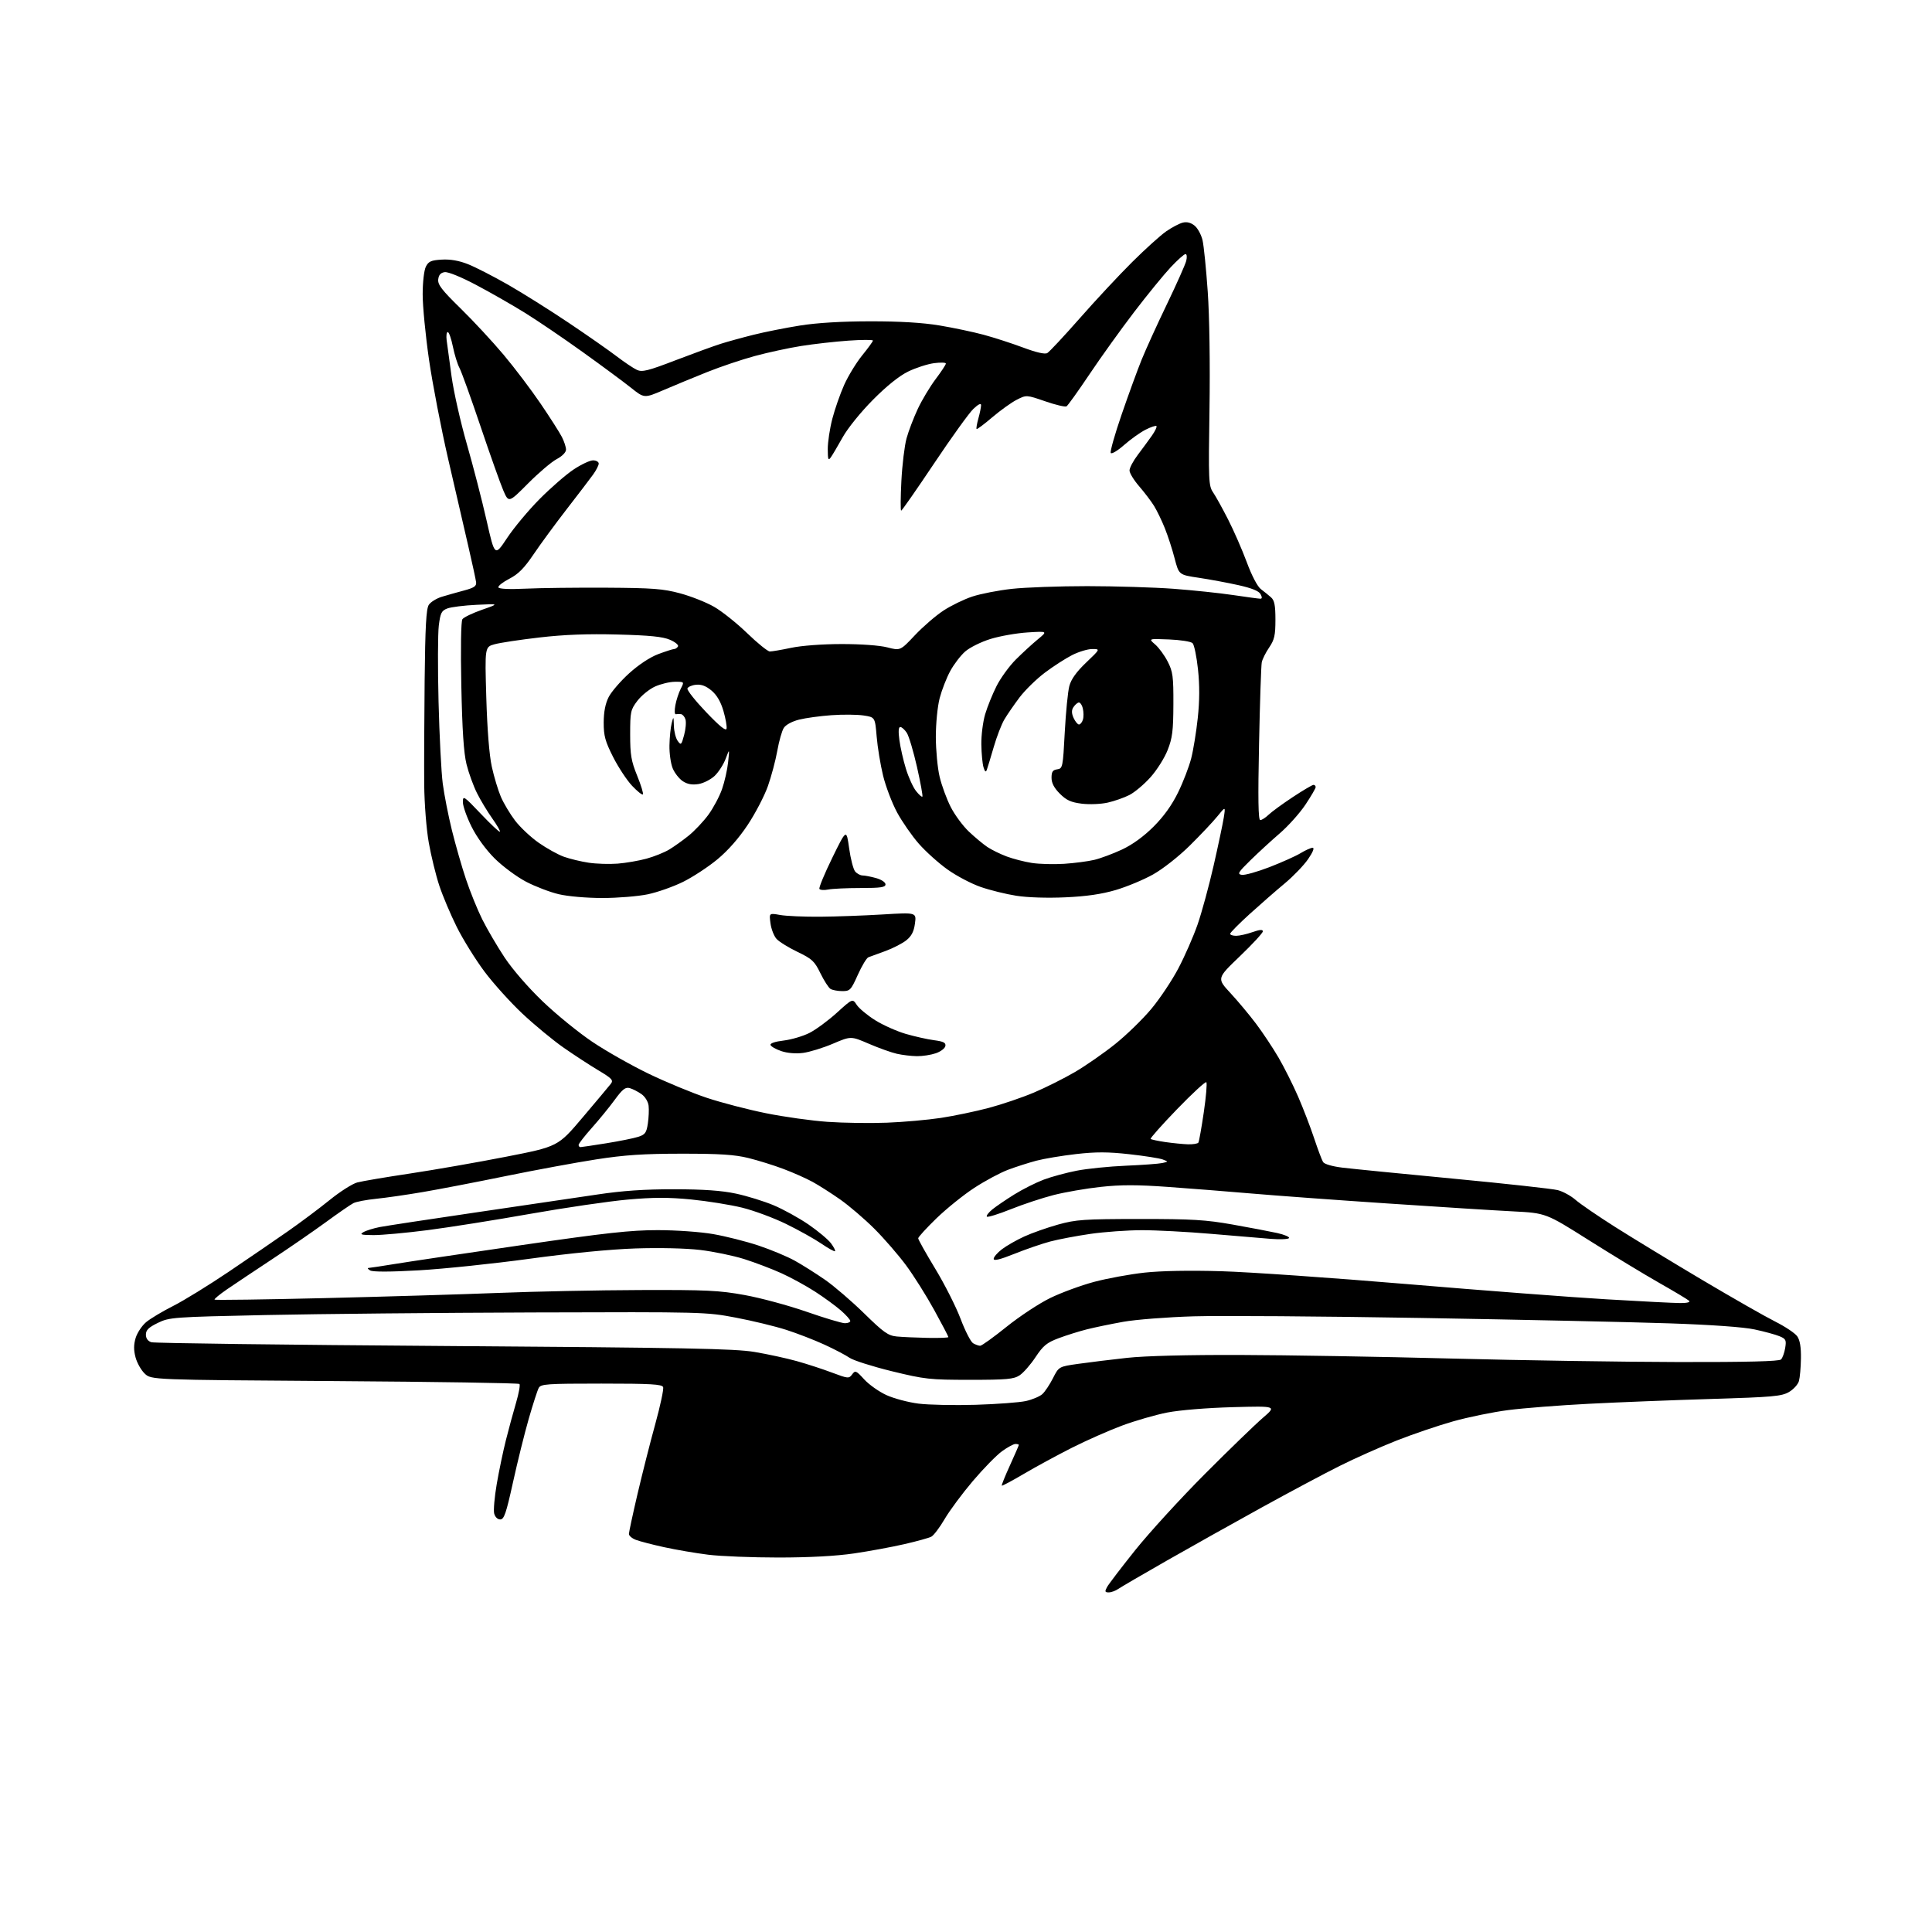 <?xml version="1.0" encoding="UTF-8" standalone="no"?>
<svg 
  version="1.1" 
  xmlns="http://www.w3.org/2000/svg" 
  xmlns:xlink="http://www.w3.org/1999/xlink" 
  xmlns:svg="http://www.w3.org/2000/svg"
  xmlns:rdf="http://www.w3.org/1999/02/22-rdf-syntax-ns#"
  xmlns:cc="http://creativecommons.org/ns#"
  xmlns:dc="http://purl.org/dc/elements/1.1/"
  viewBox="0 0 768 768"
  width="768"
  height="768"
>
<style>svg {background-color: white; }</style>"
<path stroke="none" fill="black" fill-rule="evenodd" d="M440.74,633.00C439.22,633.00 439.11,632.67 440.04,630.93C440.64,629.80 445.71,623.16 451.29,616.18C456.88,609.21 469.33,595.59 478.97,585.92C488.61,576.25 498.98,566.22 502.00,563.62C507.50,558.89 507.50,558.89 490.00,559.37C479.80,559.65 468.96,560.54 464.00,561.50C459.32,562.42 451.23,564.76 446.00,566.71C440.77,568.66 431.77,572.64 426.00,575.56C420.23,578.48 411.68,583.12 407.02,585.87C402.35,588.62 398.40,590.73 398.23,590.57C398.07,590.40 399.52,586.77 401.47,582.51C403.41,578.24 405.00,574.58 405.00,574.38C405.00,574.17 404.39,574.00 403.65,574.00C402.91,574.00 400.51,575.30 398.31,576.89C396.12,578.48 390.90,583.81 386.71,588.75C382.53,593.68 377.48,600.48 375.51,603.85C373.54,607.22 371.15,610.37 370.21,610.86C369.27,611.35 364.45,612.69 359.50,613.82C354.55,614.96 345.55,616.62 339.50,617.51C332.38,618.56 321.79,619.13 309.50,619.14C299.05,619.14 286.45,618.64 281.50,618.02C276.55,617.40 268.68,616.06 264.00,615.03C259.32,614.01 254.26,612.69 252.75,612.11C251.24,611.53 250.00,610.48 250.00,609.77C250.01,609.07 251.54,601.94 253.41,593.93C255.29,585.92 258.46,573.38 260.48,566.08C262.49,558.78 263.90,552.17 263.60,551.40C263.16,550.25 258.72,550.00 239.07,550.00C217.24,550.00 214.99,550.16 214.14,551.75C213.62,552.71 211.84,558.23 210.18,564.00C208.52,569.77 205.70,581.14 203.92,589.25C201.19,601.64 200.38,604.00 198.85,604.00C197.78,604.00 196.80,603.03 196.44,601.63C196.12,600.33 196.58,595.04 197.47,589.88C198.36,584.72 199.99,576.90 201.10,572.50C202.21,568.10 204.02,561.42 205.13,557.65C206.24,553.89 206.85,550.51 206.49,550.15C206.13,549.79 173.06,549.27 133.00,549.00C60.16,548.50 60.16,548.50 57.57,546.07C56.14,544.73 54.49,541.82 53.89,539.60C53.11,536.69 53.12,534.56 53.92,531.86C54.54,529.82 56.40,527.00 58.07,525.59C59.74,524.19 64.57,521.29 68.80,519.16C73.04,517.02 83.03,510.87 91.00,505.49C98.97,500.11 109.55,492.87 114.50,489.41C119.45,485.95 126.88,480.40 131.00,477.06C135.12,473.72 140.07,470.57 142.00,470.05C143.93,469.53 153.38,467.93 163.00,466.49C172.62,465.04 189.80,462.05 201.16,459.82C221.81,455.78 221.81,455.78 231.66,444.14C237.08,437.74 242.09,431.76 242.80,430.85C243.92,429.40 243.31,428.73 237.79,425.43C234.33,423.36 228.12,419.31 224.00,416.43C219.88,413.56 212.56,407.52 207.75,403.02C202.94,398.51 196.10,390.93 192.54,386.16C188.99,381.40 184.05,373.45 181.58,368.50C179.11,363.55 175.97,356.12 174.61,352.00C173.25,347.88 171.38,340.23 170.45,335.00C169.50,329.65 168.71,319.60 168.63,312.00C168.56,304.57 168.64,285.90 168.80,270.50C169.03,249.15 169.42,242.01 170.45,240.44C171.19,239.31 173.53,237.86 175.65,237.22C177.77,236.58 181.75,235.45 184.50,234.72C188.49,233.65 189.45,232.99 189.26,231.44C189.13,230.37 187.72,223.88 186.13,217.00C184.54,210.12 180.95,194.60 178.16,182.50C175.37,170.40 171.94,152.62 170.54,143.00C169.15,133.38 168.01,121.67 168.02,117.00C168.02,112.18 168.57,107.42 169.29,106.00C170.35,103.90 171.37,103.45 175.62,103.20C179.01,103.00 182.46,103.60 186.02,105.01C188.96,106.17 196.12,109.84 201.93,113.16C207.74,116.49 218.57,123.29 226.00,128.28C233.43,133.26 242.03,139.27 245.13,141.64C248.23,144.00 251.86,146.44 253.21,147.05C255.28,147.99 257.59,147.42 268.57,143.20C275.68,140.48 283.75,137.54 286.50,136.67C289.25,135.80 295.12,134.18 299.54,133.08C303.96,131.97 312.28,130.32 318.04,129.40C324.84,128.32 334.62,127.74 346.00,127.73C357.74,127.72 366.79,128.26 373.50,129.38C379.00,130.30 386.88,131.96 391.00,133.07C395.12,134.18 402.17,136.46 406.66,138.14C411.93,140.11 415.35,140.90 416.31,140.35C417.13,139.88 422.95,133.65 429.24,126.50C435.52,119.35 444.91,109.29 450.08,104.15C455.26,99.00 461.34,93.51 463.60,91.95C465.85,90.39 468.80,88.84 470.16,88.50C471.79,88.09 473.38,88.49 474.86,89.69C476.09,90.68 477.52,93.30 478.03,95.50C478.54,97.70 479.47,106.92 480.10,116.00C480.78,125.71 481.06,144.94 480.79,162.72C480.35,191.15 480.44,193.11 482.22,195.72C483.26,197.25 485.95,202.10 488.19,206.50C490.44,210.90 493.78,218.55 495.62,223.50C497.61,228.88 499.87,233.18 501.23,234.20C502.48,235.13 504.29,236.60 505.25,237.45C506.62,238.66 507.00,240.61 507.00,246.36C507.00,252.55 506.61,254.30 504.51,257.39C503.14,259.40 501.82,262.05 501.57,263.28C501.32,264.50 500.83,279.11 500.49,295.75C500.04,317.61 500.17,326.00 500.97,326.00C501.58,326.00 503.08,325.04 504.29,323.87C505.51,322.70 509.82,319.55 513.88,316.87C517.94,314.19 521.65,312.00 522.13,312.00C522.61,312.00 523.00,312.40 523.00,312.89C523.00,313.37 521.16,316.53 518.91,319.90C516.66,323.26 512.08,328.38 508.73,331.26C505.39,334.14 500.14,338.96 497.07,341.97C492.16,346.78 491.75,347.47 493.64,347.77C494.82,347.96 499.78,346.57 504.65,344.69C509.53,342.80 515.09,340.31 517.01,339.14C518.93,337.97 521.08,337.01 521.80,337.00C522.59,337.00 521.90,338.74 519.99,341.51C518.29,343.99 514.10,348.34 510.70,351.17C507.29,354.00 501.01,359.49 496.75,363.35C492.49,367.22 489.00,370.75 489.00,371.19C489.00,371.64 490.07,372.00 491.37,372.00C492.68,372.00 495.61,371.34 497.87,370.54C500.79,369.52 502.00,369.42 502.00,370.23C502.00,370.86 497.88,375.32 492.85,380.14C483.70,388.91 483.70,388.91 489.13,394.77C492.11,397.99 496.71,403.50 499.34,407.00C501.97,410.50 505.97,416.52 508.23,420.39C510.48,424.25 514.00,431.26 516.04,435.96C518.08,440.66 520.94,448.11 522.40,452.51C523.86,456.90 525.46,461.14 525.94,461.92C526.47,462.76 529.61,463.67 533.66,464.16C537.42,464.62 557.38,466.60 578.00,468.56C598.62,470.52 617.19,472.57 619.26,473.10C621.33,473.64 624.50,475.38 626.30,476.96C628.10,478.54 635.18,483.39 642.04,487.74C648.89,492.08 664.40,501.51 676.50,508.70C688.60,515.88 701.73,523.37 705.68,525.35C709.62,527.33 713.56,529.96 714.43,531.20C715.50,532.73 715.97,535.52 715.90,539.97C715.85,543.56 715.49,547.61 715.11,548.97C714.74,550.32 712.95,552.30 711.14,553.35C708.22,555.05 704.73,555.37 680.18,556.11C664.95,556.57 643.05,557.43 631.50,558.03C619.95,558.62 605.54,559.75 599.48,560.54C593.42,561.32 583.59,563.34 577.64,565.01C571.68,566.68 561.57,570.12 555.16,572.65C548.75,575.18 538.55,579.72 532.50,582.75C526.45,585.77 512.50,593.21 501.50,599.27C490.50,605.33 473.62,614.79 464.00,620.27C454.38,625.76 445.61,630.87 444.53,631.62C443.44,632.38 441.74,633.00 440.74,633.00zM387.85,558.43C396.29,558.17 405.28,557.50 407.83,556.93C410.38,556.35 413.31,555.12 414.34,554.19C415.37,553.26 417.27,550.42 418.56,547.87C420.91,543.24 420.91,543.24 428.71,542.14C432.99,541.53 441.68,540.47 448.00,539.77C455.18,538.99 472.10,538.55 493.00,538.62C511.43,538.67 549.23,539.31 577.00,540.04C604.77,540.77 645.36,541.39 667.20,541.43C694.51,541.48 707.23,541.16 707.98,540.41C708.58,539.82 709.33,537.75 709.64,535.83C710.15,532.69 709.92,532.21 707.35,531.16C705.78,530.51 701.35,529.30 697.50,528.48C693.13,527.53 680.36,526.62 663.50,526.05C648.65,525.54 604.33,524.58 565.00,523.91C525.67,523.24 484.95,522.95 474.50,523.26C464.05,523.57 451.45,524.55 446.50,525.44C441.55,526.33 435.02,527.68 432.00,528.45C428.98,529.21 423.97,530.78 420.87,531.94C416.11,533.73 414.70,534.88 411.63,539.50C409.65,542.49 406.80,545.74 405.30,546.72C402.97,548.25 400.20,548.50 385.54,548.50C369.53,548.50 367.66,548.29 354.50,545.08C346.80,543.19 339.27,540.80 337.76,539.77C336.26,538.73 331.76,536.37 327.76,534.53C323.77,532.69 316.90,530.03 312.50,528.62C308.10,527.21 299.10,525.03 292.50,523.78C280.66,521.53 279.60,521.50 212.00,521.72C174.32,521.84 126.40,522.31 105.50,522.75C68.71,523.54 67.35,523.64 62.75,525.87C59.09,527.65 58.00,528.72 58.00,530.52C58.00,532.05 58.76,533.11 60.18,533.56C61.37,533.94 113.69,534.61 176.43,535.05C272.78,535.73 291.96,536.10 299.93,537.42C305.11,538.29 312.68,539.93 316.75,541.07C320.83,542.21 327.14,544.27 330.79,545.65C337.13,548.03 337.48,548.06 338.74,546.34C339.97,544.66 340.30,544.79 343.53,548.32C345.44,550.41 349.42,553.22 352.37,554.57C355.32,555.92 361.06,557.45 365.12,557.96C369.18,558.47 379.41,558.68 387.85,558.43zM389.61,534.97C390.22,534.99 394.95,531.59 400.11,527.43C405.28,523.27 413.10,518.11 417.50,515.97C421.90,513.83 429.75,510.95 434.94,509.56C440.13,508.18 449.13,506.53 454.94,505.89C461.54,505.17 473.00,504.96 485.50,505.33C496.50,505.65 529.80,507.96 559.50,510.46C589.20,512.96 624.75,515.68 638.50,516.49C652.25,517.31 665.50,517.98 667.95,517.99C670.65,518.00 672.03,517.64 671.45,517.09C670.93,516.59 665.55,513.36 659.50,509.93C653.45,506.49 640.85,498.84 631.50,492.94C614.50,482.21 614.50,482.21 601.50,481.54C594.35,481.18 571.85,479.76 551.50,478.39C531.15,477.03 506.85,475.25 497.50,474.44C488.15,473.64 473.22,472.45 464.32,471.82C452.06,470.94 445.57,470.93 437.55,471.81C431.73,472.44 423.32,473.90 418.86,475.04C414.40,476.18 406.73,478.71 401.83,480.68C396.92,482.64 392.64,483.97 392.30,483.64C391.97,483.30 392.94,482.01 394.47,480.76C396.00,479.52 399.97,476.82 403.29,474.76C406.61,472.70 411.84,470.08 414.91,468.92C417.99,467.77 423.88,466.17 428.00,465.37C432.12,464.56 440.90,463.67 447.50,463.39C454.10,463.11 460.62,462.63 462.00,462.33C464.50,461.78 464.50,461.78 462.21,460.91C460.96,460.43 454.99,459.49 448.95,458.82C440.47,457.87 435.66,457.86 427.74,458.76C422.11,459.41 415.02,460.59 411.99,461.39C408.95,462.19 403.91,463.81 400.78,464.98C397.65,466.15 391.58,469.40 387.29,472.20C383.01,474.99 376.24,480.45 372.25,484.31C368.26,488.18 365.00,491.75 365.00,492.25C365.00,492.75 368.05,498.19 371.78,504.35C375.51,510.50 380.04,519.46 381.85,524.26C383.66,529.06 385.90,533.42 386.82,533.96C387.74,534.50 389.00,534.95 389.61,534.97zM368.75,531.83C373.29,531.92 377.00,531.78 377.00,531.51C377.00,531.24 374.47,526.40 371.37,520.76C368.27,515.12 363.24,507.12 360.19,503.00C357.14,498.88 351.46,492.32 347.57,488.44C343.68,484.56 337.57,479.33 334.00,476.82C330.43,474.32 325.48,471.16 323.00,469.81C320.52,468.45 315.35,466.15 311.50,464.70C307.65,463.24 301.35,461.28 297.50,460.33C292.07,458.99 286.13,458.60 271.00,458.61C255.82,458.62 248.30,459.12 237.04,460.87C229.09,462.10 212.89,465.09 201.04,467.51C189.19,469.94 174.32,472.80 168.00,473.87C161.68,474.95 153.35,476.15 149.50,476.54C145.65,476.93 141.60,477.70 140.50,478.26C139.40,478.82 134.46,482.22 129.53,485.83C124.60,489.43 114.92,496.10 108.03,500.65C101.14,505.20 93.11,510.56 90.19,512.56C87.27,514.57 85.06,516.40 85.30,516.63C85.53,516.86 105.02,516.59 128.61,516.03C152.20,515.47 183.43,514.53 198.00,513.96C212.57,513.38 238.00,512.86 254.50,512.81C280.86,512.72 285.90,512.96 296.01,514.80C302.33,515.94 313.41,518.93 320.62,521.44C327.82,523.95 334.68,526.00 335.86,526.00C337.04,526.00 338.00,525.60 338.00,525.10C338.00,524.61 336.33,522.74 334.28,520.94C332.23,519.15 327.62,515.78 324.03,513.46C320.44,511.14 314.40,507.83 310.61,506.12C306.82,504.40 300.17,501.88 295.83,500.50C291.48,499.13 283.58,497.50 278.27,496.87C272.58,496.20 262.00,495.96 252.55,496.28C242.64,496.61 226.52,498.18 210.42,500.39C196.07,502.35 176.34,504.41 166.56,504.97C155.16,505.62 148.21,505.64 147.15,505.02C146.24,504.49 145.95,504.05 146.50,504.03C147.05,504.01 151.78,503.29 157.00,502.44C162.22,501.58 184.92,498.21 207.43,494.94C240.97,490.07 250.71,489.00 261.43,489.00C268.75,489.00 278.46,489.69 283.50,490.57C288.45,491.43 296.55,493.47 301.50,495.12C306.45,496.77 312.98,499.49 316.00,501.18C319.02,502.86 324.43,506.28 328.00,508.76C331.57,511.24 338.55,517.24 343.50,522.08C351.30,529.72 353.03,530.94 356.50,531.28C358.70,531.49 364.21,531.74 368.75,531.83zM403.25,498.41C397.48,500.72 395.00,501.32 395.00,500.41C395.00,499.69 396.48,497.97 398.29,496.59C400.10,495.21 404.08,492.94 407.13,491.54C410.18,490.14 416.24,488.01 420.59,486.79C427.75,484.80 430.82,484.59 453.00,484.57C473.96,484.56 479.30,484.88 490.00,486.78C496.88,488.00 504.85,489.52 507.72,490.15C510.58,490.79 512.69,491.69 512.41,492.15C512.12,492.62 508.87,492.76 505.19,492.47C501.51,492.18 490.79,491.28 481.37,490.47C471.95,489.66 459.58,489.01 453.87,489.02C448.17,489.03 439.00,489.69 433.50,490.48C428.00,491.28 420.80,492.64 417.50,493.51C414.20,494.39 407.79,496.59 403.25,498.41zM331.93,497.37C331.69,497.59 329.25,496.24 326.50,494.36C323.75,492.49 317.45,488.97 312.50,486.55C307.55,484.13 299.68,481.21 295.00,480.06C290.32,478.91 281.21,477.45 274.74,476.81C265.77,475.93 259.79,475.94 249.54,476.85C242.14,477.51 224.71,480.06 210.79,482.52C196.88,484.99 178.53,487.90 170.00,489.00C161.47,490.10 151.80,490.98 148.50,490.97C143.52,490.94 142.83,490.75 144.46,489.80C145.54,489.17 148.47,488.26 150.96,487.77C153.46,487.29 170.80,484.65 189.50,481.91C208.20,479.18 229.80,475.99 237.50,474.83C247.50,473.33 256.22,472.73 268.00,472.75C279.66,472.76 286.85,473.27 292.50,474.47C296.90,475.40 303.65,477.49 307.50,479.10C311.35,480.71 317.60,484.16 321.40,486.76C325.19,489.37 329.21,492.73 330.33,494.23C331.45,495.74 332.17,497.15 331.93,497.37zM230.75,456.00C231.16,455.99 235.78,455.31 241.00,454.47C246.22,453.63 251.94,452.48 253.70,451.91C256.46,451.02 256.98,450.30 257.53,446.63C257.88,444.29 258.02,441.10 257.83,439.54C257.64,437.92 256.43,435.94 255.00,434.93C253.62,433.96 251.54,432.89 250.36,432.55C248.62,432.05 247.50,432.92 244.36,437.20C242.24,440.10 238.14,445.12 235.25,448.36C232.36,451.60 230.00,454.65 230.00,455.13C230.00,455.61 230.34,456.00 230.75,456.00zM472.19,454.88C474.22,454.94 476.10,454.64 476.38,454.20C476.65,453.76 477.62,448.32 478.53,442.12C479.44,435.92 479.89,430.56 479.53,430.20C479.18,429.84 473.95,434.66 467.91,440.91C461.87,447.16 457.15,452.48 457.40,452.74C457.66,452.99 460.26,453.55 463.18,453.98C466.11,454.40 470.16,454.81 472.19,454.88zM352.50,446.29C359.10,446.04 368.77,445.18 374.00,444.39C379.23,443.59 387.77,441.81 392.98,440.43C398.19,439.05 406.29,436.30 410.98,434.32C415.67,432.34 423.04,428.64 427.37,426.11C431.69,423.57 438.88,418.57 443.33,415.00C447.79,411.43 454.21,405.18 457.61,401.12C461.01,397.06 465.87,389.78 468.42,384.94C470.97,380.10 474.41,372.24 476.07,367.47C477.72,362.71 480.58,352.21 482.42,344.15C484.26,336.09 486.08,327.48 486.47,325.00C487.18,320.50 487.18,320.50 483.93,324.50C482.15,326.70 477.20,331.94 472.95,336.14C468.55,340.48 462.24,345.44 458.36,347.61C454.60,349.72 447.92,352.50 443.51,353.80C437.94,355.44 431.85,356.33 423.50,356.70C416.38,357.03 408.46,356.78 404.02,356.08C399.91,355.44 393.51,353.86 389.81,352.57C386.10,351.28 380.17,348.16 376.64,345.63C373.10,343.11 367.97,338.50 365.24,335.38C362.50,332.26 358.62,326.66 356.60,322.94C354.59,319.21 352.09,312.63 351.04,308.33C349.99,304.02 348.84,297.03 348.49,292.80C347.84,285.10 347.84,285.10 343.26,284.41C340.74,284.03 335.01,283.98 330.53,284.30C326.05,284.62 320.24,285.41 317.62,286.07C314.80,286.79 312.33,288.13 311.55,289.39C310.82,290.55 309.66,294.65 308.98,298.50C308.29,302.35 306.61,308.65 305.25,312.50C303.89,316.35 300.31,323.24 297.28,327.82C293.75,333.16 289.41,338.10 285.14,341.63C281.49,344.65 275.35,348.67 271.50,350.57C267.65,352.47 261.35,354.69 257.50,355.50C253.65,356.30 245.55,356.97 239.50,356.97C233.18,356.97 225.78,356.33 222.10,355.46C218.58,354.63 212.71,352.38 209.05,350.46C205.39,348.53 199.82,344.40 196.66,341.27C193.19,337.82 189.57,332.86 187.47,328.66C185.56,324.85 184.00,320.44 184.00,318.86C184.00,316.14 184.36,316.37 191.15,323.52C195.08,327.66 198.48,330.85 198.72,330.62C198.95,330.39 197.58,328.01 195.69,325.35C193.79,322.68 191.05,318.15 189.61,315.27C188.17,312.39 186.29,307.22 185.44,303.77C184.34,299.32 183.74,290.22 183.38,272.50C183.08,257.68 183.25,246.95 183.81,246.15C184.32,245.40 187.84,243.71 191.62,242.39C198.50,239.99 198.50,239.99 189.50,240.42C184.55,240.65 179.30,241.31 177.83,241.87C175.50,242.76 175.06,243.64 174.43,248.68C174.04,251.86 173.99,265.50 174.33,278.98C174.67,292.47 175.42,307.10 176.00,311.50C176.58,315.90 178.21,324.23 179.63,330.00C181.06,335.77 183.57,344.55 185.23,349.50C186.88,354.45 189.80,361.65 191.72,365.50C193.65,369.35 197.62,376.14 200.56,380.58C203.68,385.30 209.99,392.58 215.73,398.08C221.13,403.26 230.04,410.51 235.53,414.19C241.01,417.87 251.12,423.59 258.00,426.90C264.88,430.21 275.23,434.49 281.00,436.41C286.77,438.33 297.34,441.08 304.49,442.52C311.63,443.97 322.66,445.51 328.99,445.95C335.32,446.39 345.90,446.55 352.50,446.29zM364.50,419.84C362.30,419.82 358.70,419.39 356.50,418.89C354.30,418.39 349.30,416.60 345.38,414.91C338.26,411.84 338.26,411.84 331.10,414.89C327.15,416.57 321.81,418.21 319.22,418.55C316.34,418.92 312.97,418.64 310.58,417.83C308.42,417.10 306.49,416.00 306.29,415.39C306.07,414.72 308.12,414.03 311.53,413.63C314.61,413.26 319.24,411.89 321.82,410.58C324.39,409.26 329.29,405.65 332.70,402.55C338.90,396.92 338.90,396.92 340.56,399.45C341.47,400.84 344.76,403.58 347.86,405.53C350.96,407.48 356.43,409.92 360.00,410.97C363.57,412.01 368.66,413.15 371.31,413.50C375.09,414.00 376.05,414.50 375.80,415.82C375.62,416.74 373.91,418.04 371.99,418.69C370.07,419.35 366.70,419.87 364.50,419.84zM334.79,393.98C332.98,393.98 330.87,393.57 330.11,393.09C329.35,392.60 327.55,389.80 326.11,386.85C323.78,382.07 322.81,381.17 317.00,378.38C313.43,376.66 309.67,374.34 308.67,373.21C307.66,372.08 306.58,369.31 306.28,367.04C305.73,362.93 305.73,362.93 310.11,363.72C312.53,364.15 319.68,364.46 326.00,364.41C332.32,364.36 343.53,363.96 350.90,363.51C364.30,362.70 364.30,362.70 363.71,367.09C363.29,370.28 362.35,372.11 360.31,373.75C358.77,375.00 355.02,376.93 352.00,378.04C348.98,379.16 345.92,380.27 345.22,380.52C344.51,380.76 342.62,383.90 341.01,387.48C338.26,393.60 337.88,394.00 334.79,393.98zM329.25,353.60C327.59,353.93 326.01,353.82 325.73,353.35C325.45,352.88 327.75,347.32 330.84,341.00C336.47,329.50 336.47,329.50 337.54,337.16C338.12,341.37 339.20,345.53 339.92,346.41C340.65,347.28 341.98,348.00 342.87,348.01C343.77,348.01 346.19,348.48 348.25,349.05C350.38,349.65 352.00,350.72 352.00,351.55C352.00,352.72 350.09,353.00 342.12,353.00C336.69,353.00 330.90,353.27 329.25,353.60zM245.50,343.31C248.80,343.05 253.97,342.16 257.00,341.33C260.02,340.50 264.07,338.88 266.00,337.72C267.93,336.56 271.42,334.07 273.76,332.18C276.10,330.29 279.62,326.56 281.58,323.90C283.53,321.23 285.98,316.65 287.01,313.72C288.04,310.79 289.13,305.94 289.44,302.95C290.01,297.50 290.01,297.50 288.47,301.59C287.63,303.84 285.67,306.90 284.13,308.38C282.58,309.86 279.68,311.34 277.68,311.67C275.13,312.08 273.26,311.74 271.44,310.55C270.00,309.61 268.20,307.32 267.42,305.45C266.64,303.59 266.05,299.46 266.12,296.28C266.18,293.10 266.58,289.15 267.00,287.50C267.73,284.62 267.77,284.67 267.88,288.56C267.95,290.79 268.63,293.48 269.40,294.53C270.71,296.32 270.88,296.17 271.95,292.18C272.59,289.82 272.82,287.02 272.48,285.95C272.14,284.88 271.33,283.95 270.68,283.88C270.03,283.82 269.11,283.83 268.63,283.92C268.15,284.01 268.08,282.39 268.47,280.32C268.85,278.26 269.82,275.32 270.61,273.78C272.05,271.00 272.05,271.00 268.28,271.02C266.20,271.03 262.65,271.89 260.38,272.91C258.12,273.94 254.97,276.49 253.38,278.57C250.67,282.13 250.50,282.91 250.50,291.93C250.50,300.10 250.91,302.50 253.29,308.37C254.83,312.15 255.85,315.49 255.55,315.79C255.25,316.09 253.32,314.54 251.25,312.35C249.19,310.16 245.81,305.03 243.73,300.94C240.56,294.66 239.97,292.52 239.98,287.21C240.00,282.96 240.64,279.67 241.96,277.08C243.04,274.97 246.71,270.72 250.11,267.64C253.90,264.21 258.41,261.24 261.69,260.01C264.65,258.91 267.48,258.00 267.98,258.00C268.48,258.00 269.17,257.54 269.51,256.98C269.86,256.42 268.42,255.22 266.32,254.32C263.46,253.09 258.25,252.56 245.50,252.23C233.62,251.91 224.29,252.27 214.50,253.40C206.80,254.29 198.75,255.50 196.61,256.10C192.72,257.17 192.72,257.17 193.31,277.34C193.68,289.95 194.50,300.23 195.50,304.78C196.38,308.78 198.00,314.16 199.10,316.74C200.21,319.32 202.76,323.58 204.76,326.21C206.77,328.84 210.99,332.81 214.15,335.02C217.31,337.24 221.83,339.74 224.19,340.58C226.56,341.42 230.97,342.49 234.00,342.94C237.03,343.40 242.20,343.56 245.50,343.31zM423.00,343.38C427.12,343.11 432.52,342.40 435.00,341.81C437.48,341.22 442.43,339.38 446.00,337.71C450.21,335.74 454.64,332.52 458.58,328.58C462.64,324.52 465.87,320.01 468.31,315.00C470.33,310.88 472.66,304.80 473.51,301.50C474.36,298.20 475.54,290.97 476.13,285.42C476.87,278.53 476.90,272.42 476.22,266.09C475.68,261.00 474.71,256.31 474.07,255.67C473.43,255.03 469.22,254.37 464.71,254.19C456.50,253.86 456.50,253.86 459.19,256.18C460.67,257.46 462.92,260.52 464.18,263.00C466.23,267.00 466.48,268.88 466.44,280.00C466.40,290.55 466.04,293.39 464.14,298.20C462.91,301.34 459.83,306.20 457.31,309.00C454.79,311.81 451.03,314.97 448.95,316.03C446.87,317.09 443.00,318.45 440.34,319.05C437.64,319.66 433.09,319.85 430.05,319.48C425.72,318.94 423.93,318.13 421.30,315.50C419.02,313.22 418.00,311.27 418.00,309.17C418.00,306.79 418.48,306.07 420.25,305.82C422.42,305.51 422.53,305.01 423.26,291.07C423.68,283.14 424.50,274.86 425.08,272.69C425.82,269.96 427.90,267.06 431.78,263.36C437.40,258.00 437.40,258.00 434.17,258.00C432.39,258.00 428.80,259.08 426.20,260.40C423.60,261.72 418.72,264.86 415.37,267.38C412.01,269.90 407.48,274.34 405.29,277.23C403.11,280.13 400.39,284.07 399.25,286.00C398.11,287.93 396.20,292.88 395.01,297.00C393.81,301.12 392.58,305.18 392.28,306.00C391.88,307.08 391.51,306.81 390.96,305.00C390.54,303.62 390.15,299.54 390.10,295.93C390.04,292.32 390.73,286.92 391.61,283.93C392.50,280.94 394.54,275.90 396.15,272.71C397.75,269.53 401.19,264.80 403.78,262.20C406.38,259.61 410.30,256.00 412.50,254.19C416.50,250.90 416.50,250.90 408.50,251.40C404.10,251.68 397.45,252.85 393.73,254.00C390.01,255.15 385.49,257.39 383.68,258.98C381.87,260.56 379.19,264.06 377.73,266.76C376.26,269.45 374.38,274.30 373.53,277.53C372.67,280.86 372.01,287.57 372.01,292.96C372.02,298.21 372.69,305.32 373.51,308.76C374.32,312.20 376.30,317.60 377.91,320.76C379.51,323.92 382.78,328.34 385.16,330.59C387.55,332.85 390.85,335.59 392.50,336.70C394.15,337.80 397.59,339.49 400.15,340.45C402.70,341.41 407.20,342.57 410.15,343.03C413.09,343.49 418.88,343.64 423.00,343.38zM366.66,316.68C366.89,316.44 365.93,311.16 364.53,304.93C363.12,298.70 361.29,292.57 360.46,291.30C359.63,290.04 358.47,289.00 357.88,289.00C357.17,289.00 357.05,290.74 357.53,294.25C357.92,297.14 359.08,302.25 360.12,305.61C361.15,308.97 362.95,312.93 364.11,314.41C365.28,315.89 366.42,316.91 366.66,316.68zM288.82,289.63C289.00,288.74 288.44,285.57 287.57,282.59C286.51,278.96 284.96,276.30 282.86,274.53C280.66,272.69 278.81,271.98 276.69,272.20C275.02,272.36 273.48,273.04 273.26,273.69C273.05,274.35 276.39,278.57 280.69,283.07C286.10,288.74 288.60,290.76 288.82,289.63zM428.91,288.00C429.44,288.00 430.14,287.14 430.47,286.09C430.81,285.03 430.78,282.99 430.42,281.54C430.06,280.10 429.28,279.07 428.70,279.27C428.12,279.46 427.19,280.34 426.63,281.23C425.92,282.35 425.97,283.64 426.78,285.42C427.43,286.84 428.39,288.00 428.91,288.00zM306.00,258.97C306.83,258.99 310.65,258.33 314.50,257.52C318.60,256.65 326.90,256.03 334.53,256.02C342.23,256.01 349.67,256.55 352.72,257.34C357.88,258.68 357.88,258.68 363.69,252.51C366.88,249.12 371.98,244.73 375.00,242.74C378.02,240.75 383.20,238.23 386.50,237.14C389.80,236.05 396.87,234.67 402.21,234.08C407.55,233.49 421.05,233.00 432.21,233.00C443.37,233.01 458.80,233.48 466.50,234.05C474.20,234.63 484.88,235.75 490.24,236.55C495.60,237.35 500.46,238.00 501.03,238.00C501.73,238.00 501.75,237.40 501.09,236.18C500.44,234.94 497.59,233.79 492.31,232.61C488.01,231.65 480.93,230.33 476.56,229.68C468.63,228.50 468.63,228.50 466.94,222.00C466.02,218.43 464.27,213.03 463.05,210.00C461.84,206.97 459.91,202.98 458.77,201.13C457.63,199.28 454.96,195.77 452.85,193.32C450.73,190.88 449.00,188.04 449.00,187.02C449.00,185.99 450.47,183.21 452.28,180.83C454.08,178.45 456.60,175.01 457.89,173.19C459.17,171.37 459.99,169.65 459.71,169.37C459.42,169.09 457.46,169.75 455.35,170.83C453.23,171.91 449.40,174.65 446.82,176.92C444.25,179.19 441.87,180.60 441.54,180.06C441.21,179.53 443.15,172.65 445.86,164.79C448.56,156.93 452.14,147.12 453.81,143.00C455.48,138.88 459.99,128.96 463.85,120.96C467.70,112.96 471.16,105.20 471.54,103.71C471.92,102.17 471.80,101.00 471.25,101.00C470.72,101.00 468.07,103.36 465.36,106.25C462.65,109.14 456.13,117.12 450.87,124.00C445.61,130.88 437.63,141.99 433.13,148.71C428.62,155.43 424.50,161.19 423.97,161.52C423.43,161.85 419.63,160.96 415.51,159.53C408.02,156.95 408.02,156.95 404.15,158.92C402.02,160.01 397.65,163.15 394.42,165.90C391.20,168.65 388.40,170.74 388.21,170.54C388.01,170.35 388.33,168.46 388.92,166.34C389.51,164.23 389.99,161.85 389.99,161.06C390.00,160.14 388.90,160.68 386.91,162.56C385.22,164.18 378.19,173.94 371.30,184.25C364.40,194.56 358.52,203.00 358.23,203.00C357.94,203.00 357.98,197.71 358.31,191.25C358.64,184.79 359.57,177.13 360.37,174.23C361.17,171.33 363.18,166.08 364.83,162.55C366.48,159.03 369.67,153.71 371.91,150.73C374.16,147.75 376.00,144.96 376.00,144.52C376.00,144.09 373.86,144.02 371.25,144.37C368.64,144.73 364.02,146.22 361.00,147.70C357.46,149.42 352.46,153.43 347.00,158.94C342.18,163.80 336.99,170.21 335.00,173.78C333.07,177.23 330.95,180.83 330.28,181.78C329.26,183.23 329.06,182.71 329.05,178.50C329.04,175.75 329.86,170.34 330.86,166.48C331.86,162.62 333.99,156.54 335.58,152.98C337.18,149.42 340.40,144.14 342.74,141.26C345.08,138.38 347.00,135.74 347.00,135.38C347.00,135.02 342.61,135.03 337.25,135.41C331.89,135.79 323.45,136.74 318.50,137.53C313.55,138.32 305.28,140.10 300.13,141.50C294.97,142.89 286.42,145.77 281.13,147.89C275.83,150.01 268.03,153.23 263.80,155.05C256.10,158.35 256.10,158.35 250.80,154.12C247.88,151.79 239.23,145.39 231.57,139.90C223.91,134.40 213.56,127.38 208.57,124.29C203.58,121.20 194.90,116.24 189.28,113.27C183.32,110.11 178.10,107.99 176.78,108.18C175.19,108.40 174.41,109.27 174.20,111.06C173.96,113.14 175.62,115.29 183.05,122.56C188.08,127.48 195.79,135.78 200.17,141.00C204.56,146.22 211.20,155.00 214.93,160.50C218.67,166.00 222.46,171.94 223.36,173.70C224.26,175.46 225.00,177.72 225.00,178.72C225.00,179.81 223.49,181.35 221.27,182.52C219.22,183.61 214.09,187.97 209.88,192.21C202.21,199.92 202.21,199.92 200.06,194.93C198.88,192.18 194.81,180.72 191.01,169.46C187.21,158.20 183.45,147.75 182.64,146.24C181.84,144.73 180.66,140.91 180.02,137.75C179.38,134.59 178.47,132.00 177.99,132.00C177.52,132.00 177.32,133.46 177.55,135.25C177.78,137.04 178.66,143.50 179.50,149.61C180.34,155.72 183.08,167.87 185.60,176.61C188.11,185.35 191.63,198.97 193.42,206.88C196.68,221.25 196.68,221.25 201.57,213.88C204.25,209.82 210.06,202.86 214.48,198.40C218.89,193.95 224.97,188.66 227.99,186.65C231.00,184.64 234.49,183.00 235.74,183.00C236.98,183.00 238.00,183.58 238.00,184.28C238.00,184.98 236.99,186.96 235.75,188.67C234.51,190.39 229.80,196.57 225.27,202.41C220.75,208.25 214.83,216.31 212.12,220.33C208.37,225.87 206.05,228.22 202.46,230.07C199.87,231.41 197.91,232.95 198.12,233.50C198.36,234.12 202.45,234.31 209.00,234.00C214.78,233.72 229.18,233.56 241.00,233.62C259.48,233.73 263.60,234.04 270.35,235.86C274.67,237.02 280.74,239.42 283.84,241.20C286.94,242.97 292.86,247.69 296.99,251.68C301.12,255.67 305.18,258.95 306.00,258.97z" />

</svg>